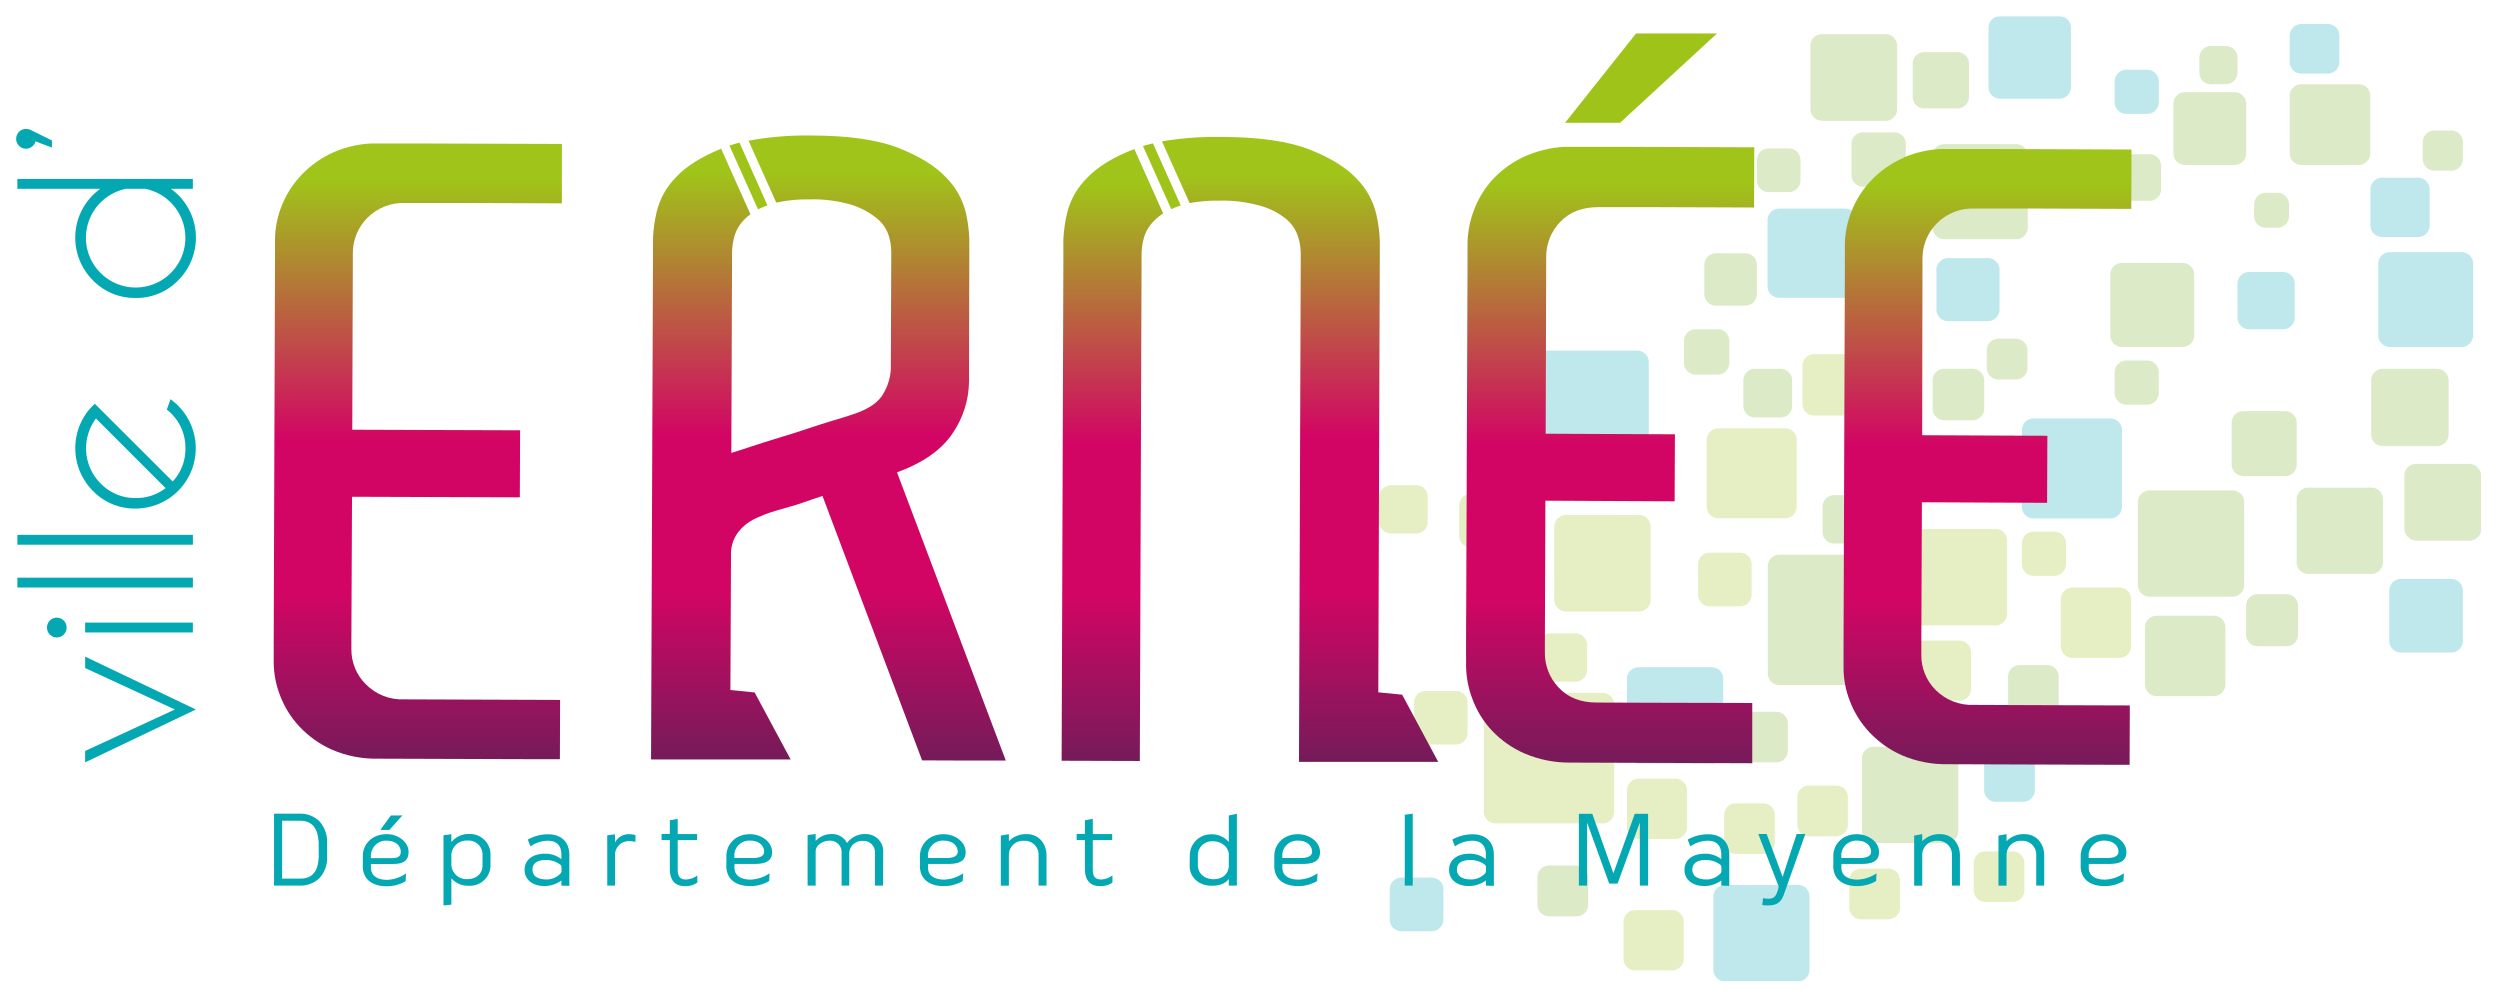 <svg id="Calque_1" data-name="Calque 1" xmlns="http://www.w3.org/2000/svg" xmlns:xlink="http://www.w3.org/1999/xlink" viewBox="0 0 619 248">
  <defs>
    <style>
      .cls-1 {
        fill: none;
      }

      .cls-2 {
        clip-path: url(#clip-path);
      }

      .cls-3 {
        opacity: 0.26;
      }

      .cls-4 {
        clip-path: url(#clip-path-3);
      }

      .cls-5 {
        fill: #78ad25;
      }

      .cls-6 {
        fill: #04a8b3;
      }

      .cls-7 {
        fill: #a0c319;
      }

      .cls-8 {
        clip-path: url(#clip-path-5);
      }

      .cls-9 {
        fill: url(#Dégradé_sans_nom);
      }

      .cls-10 {
        clip-path: url(#clip-path-6);
      }

      .cls-11 {
        fill: url(#Dégradé_sans_nom_2);
      }

      .cls-12 {
        clip-path: url(#clip-path-7);
      }

      .cls-13 {
        fill: url(#Dégradé_sans_nom_3);
      }

      .cls-14 {
        clip-path: url(#clip-path-9);
      }

      .cls-15 {
        fill: url(#Dégradé_sans_nom_4);
      }

      .cls-16 {
        clip-path: url(#clip-path-11);
      }

      .cls-17 {
        fill: url(#Dégradé_sans_nom_5);
      }

      .cls-18 {
        clip-path: url(#clip-path-12);
      }

      .cls-19 {
        fill: url(#Dégradé_sans_nom_6);
      }
    </style>
    <clipPath id="clip-path">
      <rect class="cls-1" x="4" y="4.03" width="610.35" height="238.97"/>
    </clipPath>
    <clipPath id="clip-path-3">
      <rect class="cls-1" x="341.5" y="4.03" width="272.85" height="238.97"/>
    </clipPath>
    <clipPath id="clip-path-5">
      <path class="cls-1" d="M82.62,37.68a25.09,25.09,0,0,0-8,5.65A23.62,23.62,0,0,0,69.73,51a23,23,0,0,0-1.64,8.18l0,5.46-.32,93.91,0,5.47a23.06,23.06,0,0,0,1.58,8.2,23.39,23.39,0,0,0,4.8,7.69,24.83,24.83,0,0,0,8,5.69,27.27,27.27,0,0,0,11.48,2.25l45,.15.05-14.7-24.8-.09-13.77-.05a12.54,12.54,0,0,1-9.51-3.71A12.09,12.09,0,0,1,87,160.7v-2.09L87.16,123l41.55.14.07-16.6-41.56-.14.14-41.67V62.81A12.36,12.36,0,0,1,91,53.89a12.62,12.62,0,0,1,9.54-3.63l13.78,0,24.79.09.05-14.71-45-.15h-.23a27.15,27.15,0,0,0-11.26,2.16"/>
    </clipPath>
    <linearGradient id="Dégradé_sans_nom" data-name="Dégradé sans nom" x1="4" y1="243" x2="5" y2="243" gradientTransform="matrix(0, -152.46, -152.46, 0, 37151.83, 797.83)" gradientUnits="userSpaceOnUse">
      <stop offset="0" stop-color="#751b59"/>
      <stop offset="0.27" stop-color="#d20564"/>
      <stop offset="0.52" stop-color="#d20564"/>
      <stop offset="0.94" stop-color="#a0c419"/>
      <stop offset="1" stop-color="#a0c419"/>
    </linearGradient>
    <clipPath id="clip-path-6">
      <path class="cls-1" d="M378,38.52a24.86,24.86,0,0,0-8.16,5.64A23,23,0,0,0,365,51.91a23.75,23.75,0,0,0-1.64,8.3v5.25L363,159.58v1l0,4.2a23.6,23.6,0,0,0,1.58,8.31,23.11,23.11,0,0,0,4.79,7.78,24.68,24.68,0,0,0,8.12,5.7,28.35,28.35,0,0,0,11.6,2.25l44.77.16,0-14.92L409.32,174l-14-.05c-4,0-7.11-1.26-9.4-3.71a12.3,12.3,0,0,1-3.41-8.73v-1.9l.13-35.64,32,.16.07-16.6-32-.14.13-41.89V63.64a12.28,12.28,0,0,1,3.48-8.7q3.45-3.66,9.43-3.65l14,0,24.56.09.05-14.91-44.77-.16h-.23A27.92,27.92,0,0,0,378,38.52"/>
    </clipPath>
    <linearGradient id="Dégradé_sans_nom_2" data-name="Dégradé sans nom 2" x1="4" y1="243" x2="5" y2="243" gradientTransform="matrix(0, -152.67, -152.67, 0, 37497.62, 799.71)" xlink:href="#Dégradé_sans_nom"/>
    <clipPath id="clip-path-7">
      <path class="cls-1" d="M471.33,39.06a24.87,24.87,0,0,0-8.06,5.64,23.58,23.58,0,0,0-4.85,7.65,22.86,22.86,0,0,0-1.63,8.2l0,5.46-.33,93.9v5.47a22.51,22.51,0,0,0,1.57,8.2,23.45,23.45,0,0,0,4.79,7.68,24.88,24.88,0,0,0,8,5.71,27.63,27.63,0,0,0,11.47,2.25l45,.16.05-14.71-24.8-.08-13.78-.06a12.63,12.63,0,0,1-9.52-3.71,12.1,12.1,0,0,1-3.52-8.73V160l.14-35.64,31,.14.07-16.6-31-.14L476,66.07V64.18a12.38,12.38,0,0,1,3.59-8.92,12.6,12.6,0,0,1,9.54-3.63l13.78,0,24.8.09.05-14.7-45-.17h-.11a27.34,27.34,0,0,0-11.37,2.17"/>
    </clipPath>
    <linearGradient id="Dégradé_sans_nom_3" data-name="Dégradé sans nom 3" x1="4" y1="243" x2="5" y2="243" gradientTransform="translate(-36559.74 799.27) rotate(-90) scale(152.48)" xlink:href="#Dégradé_sans_nom"/>
    <clipPath id="clip-path-9">
      <path class="cls-1" d="M185.33,34.82l6.87,15.34a35.22,35.22,0,0,1,8.21-.79A33,33,0,0,1,211,50.76a18.81,18.81,0,0,1,6.09,3.3A9,9,0,0,1,220,58.18a13.63,13.63,0,0,1,.67,4.1v1.27l-.1,27.84a13.2,13.2,0,0,1-1.75,5.89q-1.74,3.37-7.51,5.26c-.78.27-1.62.56-2.54.83l-2.77.83c-1.85.57-3.93,1.22-6.22,2s-4.62,1.49-6.93,2.19-4.49,1.39-6.57,2.08-3.81,1.26-5.2,1.67l.17-47.66V62.57a16.41,16.41,0,0,1,.59-4.1,9.78,9.78,0,0,1,2.67-4.32,11.09,11.09,0,0,1,1.3-1.11l-7.26-16.22c-4.86,2-8.56,4.26-11.05,6.93a18.32,18.32,0,0,0-4.87,8.53,34.47,34.47,0,0,0-.95,6.65v4.43L161.2,188h.16l-.05.05h34.46l-8.92-16.6-6-.6L181,136.6a8.77,8.77,0,0,1,1.86-4.94,11.25,11.25,0,0,1,3.71-3.05,34,34,0,0,1,5.31-2.09l3.46-1c1.07-.29,2.31-.66,3.7-1.16s2.92-1,4.61-1.56l24.66,65.47,20.74.08-26.95-71.39q9.7-3.56,13.75-9.66a23.05,23.05,0,0,0,4.08-12.85l0-5.06L240,64.69V59.19a34.51,34.51,0,0,0-.88-6.64A18.56,18.56,0,0,0,234.31,44q-3.91-4.22-11.73-7.32t-21.65-3.13h-.36a78.64,78.64,0,0,0-15.23,1.28"/>
    </clipPath>
    <linearGradient id="Dégradé_sans_nom_4" data-name="Dégradé sans nom 4" x1="4" y1="243" x2="5" y2="243" gradientTransform="matrix(0, -154.78, -154.78, 0, 37816.13, 807.42)" xlink:href="#Dégradé_sans_nom"/>
    <clipPath id="clip-path-11">
      <path class="cls-1" d="M269.1,44.11a18.25,18.25,0,0,0-4.86,8.53,34.76,34.76,0,0,0-.95,6.65l0,5.48-.43,123.59,19.36.06.43-123.59V62.93a15.94,15.94,0,0,1,.59-4.1,9.75,9.75,0,0,1,2.67-4.32A12.19,12.19,0,0,1,288,52.85L280.86,36.9q-7.82,3-11.76,7.22"/>
    </clipPath>
    <linearGradient id="Dégradé_sans_nom_5" data-name="Dégradé sans nom 5" x1="4" y1="243" x2="5" y2="243" gradientTransform="matrix(0, -151.52, -151.52, 0, 37095.15, 794.5)" xlink:href="#Dégradé_sans_nom"/>
    <clipPath id="clip-path-12">
      <path class="cls-1" d="M287.7,35l6.85,15.28a37.29,37.29,0,0,1,7.26-.6,34.15,34.15,0,0,1,10.72,1.41,17.79,17.79,0,0,1,6.1,3.28,9.48,9.48,0,0,1,2.74,4.13,13.57,13.57,0,0,1,.69,4.11V65l-.43,123.59h.08l-.07.06h34.47L347.17,172l-5.9-.58.37-109.36V59.56a34.37,34.37,0,0,0-.9-6.65A18.46,18.46,0,0,0,336,44.35c-2.61-2.83-6.5-5.25-11.72-7.31s-12.44-3.1-21.66-3.14h-.5A80.26,80.26,0,0,0,287.7,35"/>
    </clipPath>
    <linearGradient id="Dégradé_sans_nom_6" data-name="Dégradé sans nom 6" x1="4" y1="243" x2="5" y2="243" gradientTransform="matrix(0, -154.74, -154.74, 0, 37923.78, 807.6)" xlink:href="#Dégradé_sans_nom"/>
  </defs>
  <title>logo</title>
  <g class="cls-2">
    <g class="cls-2">
      <g class="cls-3">
        <g class="cls-4">
          <path class="cls-5" d="M538.13,25.69V37.94A2.88,2.88,0,0,0,541,40.83h12.28a2.88,2.88,0,0,0,2.88-2.88V25.69a2.87,2.87,0,0,0-2.88-2.88H541a2.87,2.87,0,0,0-2.86,2.88"/>
          <path class="cls-6" d="M526.47,28.2h5.17a2.89,2.89,0,0,0,2.88-2.88V20.17a2.89,2.89,0,0,0-2.88-2.9h-5.17a2.89,2.89,0,0,0-2.88,2.9v5.15a2.88,2.88,0,0,0,2.88,2.88"/>
          <path class="cls-5" d="M566.93,23.74V37.94a2.9,2.9,0,0,0,2.89,2.9H584a2.9,2.9,0,0,0,2.88-2.9V23.74a2.9,2.9,0,0,0-2.88-2.9H569.82a2.9,2.9,0,0,0-2.89,2.9"/>
          <path class="cls-6" d="M566.93,8.83v6.52a2.88,2.88,0,0,0,2.89,2.88h6.53a2.87,2.87,0,0,0,2.88-2.88V8.83a2.87,2.87,0,0,0-2.88-2.88h-6.53a2.88,2.88,0,0,0-2.89,2.88"/>
          <path class="cls-6" d="M495.22,24.45h14.67a2.89,2.89,0,0,0,2.88-2.89V6.9A2.87,2.87,0,0,0,509.89,4H495.22a2.86,2.86,0,0,0-2.87,2.87V21.55a2.88,2.88,0,0,0,2.87,2.89"/>
          <path class="cls-5" d="M461.32,32.76a2.88,2.88,0,0,0-2.89,2.88v7.69a2.9,2.9,0,0,0,2.89,2.91H469a2.9,2.9,0,0,0,2.88-2.91V35.64A2.88,2.88,0,0,0,469,32.76Z"/>
          <path class="cls-5" d="M476.46,26.84h8.18A2.87,2.87,0,0,0,487.53,24V15.78a2.89,2.89,0,0,0-2.88-2.88h-8.18a2.88,2.88,0,0,0-2.88,2.88V24a2.86,2.86,0,0,0,2.88,2.87"/>
          <path class="cls-5" d="M451.16,29.92h15.69A2.89,2.89,0,0,0,469.74,27V11.32a2.87,2.87,0,0,0-2.89-2.87H451.16a2.87,2.87,0,0,0-2.9,2.87V27a2.89,2.89,0,0,0,2.9,2.88"/>
          <path class="cls-6" d="M456.87,73.75a2.88,2.88,0,0,0,2.88-2.88V54.53a2.88,2.88,0,0,0-2.88-2.88H440.52a2.87,2.87,0,0,0-2.88,2.88V70.87a2.87,2.87,0,0,0,2.88,2.88Z"/>
          <path class="cls-5" d="M424.89,75.68h7.22A2.87,2.87,0,0,0,435,72.81V65.58a2.88,2.88,0,0,0-2.87-2.88h-7.22A2.89,2.89,0,0,0,422,65.58v7.23a2.88,2.88,0,0,0,2.89,2.87"/>
          <path class="cls-5" d="M419.85,92.75h5.46a2.89,2.89,0,0,0,2.88-2.88V84.42a2.9,2.9,0,0,0-2.88-2.9h-5.46a2.9,2.9,0,0,0-2.9,2.9v5.44a2.89,2.89,0,0,0,2.9,2.88"/>
          <path class="cls-5" d="M551.11,20.84A2.86,2.86,0,0,0,554,18V14.27a2.88,2.88,0,0,0-2.87-2.88h-3.69a2.89,2.89,0,0,0-2.87,2.88V18a2.86,2.86,0,0,0,2.87,2.88Z"/>
          <path class="cls-5" d="M561,56.38h2.88a2.89,2.89,0,0,0,2.88-2.89V50.63a2.89,2.89,0,0,0-2.88-2.9H561a2.91,2.91,0,0,0-2.88,2.9v2.86A2.9,2.9,0,0,0,561,56.38"/>
          <path class="cls-5" d="M499.19,35.69h-17.8a2.88,2.88,0,0,0-2.88,2.9V56.36a2.86,2.86,0,0,0,2.88,2.87h17.8a2.87,2.87,0,0,0,2.88-2.87V38.59a2.88,2.88,0,0,0-2.88-2.9"/>
          <path class="cls-6" d="M495.09,76.65V66.79a2.87,2.87,0,0,0-2.88-2.87h-9.85a2.88,2.88,0,0,0-2.9,2.87v9.86a2.9,2.9,0,0,0,2.9,2.88h9.85a2.9,2.9,0,0,0,2.88-2.88"/>
          <path class="cls-5" d="M494.8,93.95h4.32A2.88,2.88,0,0,0,502,91.07V86.75a2.9,2.9,0,0,0-2.89-2.9H494.8a2.9,2.9,0,0,0-2.88,2.9v4.32a2.88,2.88,0,0,0,2.88,2.88"/>
          <path class="cls-5" d="M478.51,101.18a2.88,2.88,0,0,0,2.88,2.88h7a2.9,2.9,0,0,0,2.9-2.88v-7a2.89,2.89,0,0,0-2.9-2.87h-7a2.87,2.87,0,0,0-2.88,2.87Z"/>
          <path class="cls-5" d="M543.28,83V68a2.87,2.87,0,0,0-2.87-2.89h-15a2.88,2.88,0,0,0-2.9,2.89V83a2.9,2.9,0,0,0,2.9,2.91h15A2.89,2.89,0,0,0,543.28,83"/>
          <path class="cls-6" d="M565.29,81.53a2.89,2.89,0,0,0,2.88-2.88V70.23a2.88,2.88,0,0,0-2.88-2.88h-8.43A2.89,2.89,0,0,0,554,70.23v8.42a2.89,2.89,0,0,0,2.88,2.88Z"/>
          <path class="cls-5" d="M526.47,89.27a2.89,2.89,0,0,0-2.88,2.89v5.17a2.88,2.88,0,0,0,2.88,2.87h5.17a2.89,2.89,0,0,0,2.88-2.87V92.15a2.89,2.89,0,0,0-2.88-2.89Z"/>
          <path class="cls-7" d="M458.55,87.69h-9.39a2.89,2.89,0,0,0-2.88,2.9V100a2.88,2.88,0,0,0,2.88,2.88h9.39a2.88,2.88,0,0,0,2.88-2.88V90.59a2.89,2.89,0,0,0-2.88-2.9"/>
          <path class="cls-7" d="M422.58,108.93v16.51a2.87,2.87,0,0,0,2.86,2.88H442a2.86,2.86,0,0,0,2.87-2.88V108.93a2.86,2.86,0,0,0-2.87-2.88H425.44a2.88,2.88,0,0,0-2.86,2.88"/>
          <path class="cls-5" d="M440.84,103.37a2.87,2.87,0,0,0,2.89-2.88V94.2a2.87,2.87,0,0,0-2.89-2.87h-6.28a2.88,2.88,0,0,0-2.91,2.87v6.29a2.89,2.89,0,0,0,2.91,2.88Z"/>
          <path class="cls-5" d="M437.87,47.56h5.06a2.88,2.88,0,0,0,2.87-2.88V39.63a2.88,2.88,0,0,0-2.87-2.88h-5.06A2.9,2.9,0,0,0,435,39.63v5.05a2.9,2.9,0,0,0,2.88,2.88"/>
          <path class="cls-5" d="M523.58,46.84a2.88,2.88,0,0,0,2.88,2.88h5.77a2.87,2.87,0,0,0,2.87-2.88V41.06a2.86,2.86,0,0,0-2.87-2.87h-5.77a2.87,2.87,0,0,0-2.88,2.87Z"/>
          <path class="cls-5" d="M555.44,117.89h10.34a2.87,2.87,0,0,0,2.88-2.86V104.67a2.88,2.88,0,0,0-2.88-2.88H555.44a2.88,2.88,0,0,0-2.88,2.88V115a2.87,2.87,0,0,0,2.88,2.86"/>
          <path class="cls-6" d="M586.92,55.81a2.89,2.89,0,0,0,2.88,2.88h8.91a2.89,2.89,0,0,0,2.88-2.88V46.93A2.9,2.9,0,0,0,598.71,44H589.8a2.9,2.9,0,0,0-2.88,2.89Z"/>
          <path class="cls-6" d="M591.73,62.42a2.87,2.87,0,0,0-2.88,2.88V83a2.89,2.89,0,0,0,2.88,2.91h17.76A2.89,2.89,0,0,0,612.36,83V65.3a2.87,2.87,0,0,0-2.87-2.88Z"/>
          <path class="cls-5" d="M602.76,42.26h4.16a2.9,2.9,0,0,0,2.9-2.88V35.2a2.89,2.89,0,0,0-2.9-2.88h-4.16a2.88,2.88,0,0,0-2.88,2.88v4.18a2.89,2.89,0,0,0,2.88,2.88"/>
          <path class="cls-5" d="M590,110.46h13.37a2.89,2.89,0,0,0,2.9-2.88V94.19a2.88,2.88,0,0,0-2.9-2.87H590a2.87,2.87,0,0,0-2.89,2.87v13.38a2.88,2.88,0,0,0,2.89,2.88"/>
          <rect class="cls-5" x="595.32" y="114.85" width="19.03" height="19.02" rx="2.88" ry="2.88"/>
          <path class="cls-6" d="M503.5,103.61a2.88,2.88,0,0,0-2.88,2.88v19a2.88,2.88,0,0,0,2.88,2.88h19a2.88,2.88,0,0,0,2.9-2.88v-19a2.88,2.88,0,0,0-2.9-2.88Z"/>
          <path class="cls-7" d="M494.08,131H476a2.88,2.88,0,0,0-2.88,2.9v18.06a2.9,2.9,0,0,0,2.88,2.9h18.09a2.89,2.89,0,0,0,2.87-2.9V133.87a2.87,2.87,0,0,0-2.87-2.9"/>
          <path class="cls-5" d="M494.08,109.23h-9.37a2.88,2.88,0,0,0-2.87,2.88v9.36a2.86,2.86,0,0,0,2.87,2.87h9.37a2.86,2.86,0,0,0,2.87-2.87v-9.36a2.88,2.88,0,0,0-2.87-2.88"/>
          <path class="cls-5" d="M552.77,121.42H532.23a2.88,2.88,0,0,0-2.88,2.9v20.53a2.88,2.88,0,0,0,2.88,2.88h20.54a2.89,2.89,0,0,0,2.88-2.88V124.32a2.89,2.89,0,0,0-2.88-2.9"/>
          <path class="cls-7" d="M524.78,145.46H513.14a2.92,2.92,0,0,0-2.88,2.91V160a2.9,2.9,0,0,0,2.88,2.91h11.65a2.89,2.89,0,0,0,2.88-2.91V148.36a2.91,2.91,0,0,0-2.88-2.91"/>
          <path class="cls-7" d="M503.5,142.57h5.15a2.9,2.9,0,0,0,2.9-2.88v-5.16a2.9,2.9,0,0,0-2.9-2.88H503.5a2.89,2.89,0,0,0-2.88,2.88v5.16a2.88,2.88,0,0,0,2.88,2.88"/>
          <path class="cls-5" d="M587.14,120.74H571.55a2.9,2.9,0,0,0-2.9,2.88v15.59a2.88,2.88,0,0,0,2.9,2.88h15.59a2.88,2.88,0,0,0,2.88-2.88V123.62a2.89,2.89,0,0,0-2.88-2.88"/>
          <path class="cls-5" d="M454.14,122.6a2.86,2.86,0,0,0-2.88,2.87v6.23a2.86,2.86,0,0,0,2.88,2.87h6.22a2.87,2.87,0,0,0,2.9-2.87v-6.23a2.87,2.87,0,0,0-2.9-2.87Z"/>
          <path class="cls-5" d="M566.15,147.1H559a2.89,2.89,0,0,0-2.88,2.87v7.12A2.87,2.87,0,0,0,559,160h7.12a2.86,2.86,0,0,0,2.88-2.87V150a2.88,2.88,0,0,0-2.88-2.87"/>
          <path class="cls-5" d="M467.09,137.35h-26.5a2.87,2.87,0,0,0-2.88,2.88v26.5a2.86,2.86,0,0,0,2.88,2.88h26.5a2.87,2.87,0,0,0,2.88-2.88v-26.5a2.88,2.88,0,0,0-2.88-2.88"/>
          <path class="cls-7" d="M430.82,136.86h-7.5a2.88,2.88,0,0,0-2.88,2.87v7.51a2.88,2.88,0,0,0,2.88,2.89h7.5a2.88,2.88,0,0,0,2.88-2.89v-7.51a2.87,2.87,0,0,0-2.88-2.87"/>
          <path class="cls-7" d="M485.13,158.6H476a2.89,2.89,0,0,0-2.88,2.87v9.14A2.88,2.88,0,0,0,476,173.5h9.15a2.87,2.87,0,0,0,2.88-2.88v-9.14a2.88,2.88,0,0,0-2.88-2.87"/>
          <path class="cls-5" d="M506.85,164.68h-6.77a2.88,2.88,0,0,0-2.88,2.88v6.78a2.89,2.89,0,0,0,2.88,2.9h6.77a2.9,2.9,0,0,0,2.88-2.9v-6.78a2.89,2.89,0,0,0-2.88-2.88"/>
          <path class="cls-5" d="M548.09,152.45H534a2.89,2.89,0,0,0-2.89,2.88v14.14a2.89,2.89,0,0,0,2.89,2.88h14.13a2.88,2.88,0,0,0,2.88-2.88V155.33a2.88,2.88,0,0,0-2.88-2.88"/>
          <path class="cls-6" d="M606.91,143.35H594.45a2.87,2.87,0,0,0-2.87,2.88v12.44a2.9,2.9,0,0,0,2.87,2.9h12.46a2.9,2.9,0,0,0,2.9-2.9V146.23a2.88,2.88,0,0,0-2.9-2.88"/>
          <path class="cls-6" d="M423.78,165.2H405.72a2.88,2.88,0,0,0-2.88,2.89v18.07a2.89,2.89,0,0,0,2.88,2.9h18.07a2.88,2.88,0,0,0,2.88-2.9V168.08a2.87,2.87,0,0,0-2.88-2.89"/>
          <path class="cls-6" d="M445.18,219.12H427.11a2.9,2.9,0,0,0-2.88,2.91v18.06a2.91,2.91,0,0,0,2.88,2.91h18.07a2.89,2.89,0,0,0,2.87-2.91V222a2.88,2.88,0,0,0-2.87-2.91"/>
          <path class="cls-5" d="M482,184.9H463.92a2.88,2.88,0,0,0-2.88,2.87v18.09a2.91,2.91,0,0,0,2.88,2.9H482a2.89,2.89,0,0,0,2.87-2.9V187.77A2.86,2.86,0,0,0,482,184.9"/>
          <path class="cls-7" d="M405.82,127.51H387.73a2.92,2.92,0,0,0-2.9,2.91v18.09a2.92,2.92,0,0,0,2.9,2.9h18.09a2.9,2.9,0,0,0,2.87-2.9V130.42a2.9,2.9,0,0,0-2.87-2.91"/>
          <path class="cls-7" d="M383.86,156.81a2.9,2.9,0,0,0-2.89,2.88v6.24a2.89,2.89,0,0,0,2.89,2.87h6.22a2.88,2.88,0,0,0,2.89-2.87v-6.24a2.89,2.89,0,0,0-2.89-2.88Z"/>
          <path class="cls-7" d="M344.39,120.14A2.9,2.9,0,0,0,341.5,123v6.23a2.9,2.9,0,0,0,2.89,2.88h6.22a2.88,2.88,0,0,0,2.89-2.88V123a2.88,2.88,0,0,0-2.89-2.89Z"/>
          <path class="cls-7" d="M396.79,171.56h-26.5a2.88,2.88,0,0,0-2.88,2.88V201a2.88,2.88,0,0,0,2.88,2.88h26.5a2.88,2.88,0,0,0,2.88-2.88V174.44a2.88,2.88,0,0,0-2.88-2.88"/>
          <path class="cls-6" d="M405.35,86.81h-26.5a2.88,2.88,0,0,0-2.88,2.9v26.5a2.88,2.88,0,0,0,2.88,2.88h26.5a2.88,2.88,0,0,0,2.89-2.88V89.71a2.88,2.88,0,0,0-2.89-2.9"/>
          <path class="cls-7" d="M360.54,171.09H353a2.86,2.86,0,0,0-2.89,2.86v7.51a2.89,2.89,0,0,0,2.89,2.88h7.5a2.88,2.88,0,0,0,2.88-2.88v-7.51a2.86,2.86,0,0,0-2.87-2.86"/>
          <path class="cls-7" d="M371.67,122.27h-7.51a2.9,2.9,0,0,0-2.88,2.9v7.5a2.88,2.88,0,0,0,2.88,2.88h7.51a2.87,2.87,0,0,0,2.87-2.88v-7.5a2.89,2.89,0,0,0-2.87-2.9"/>
          <path class="cls-6" d="M373.38,150.52h-7.51a2.9,2.9,0,0,0-2.89,2.9v7.5a2.89,2.89,0,0,0,2.89,2.88h7.51a2.88,2.88,0,0,0,2.89-2.88v-7.5a2.89,2.89,0,0,0-2.89-2.9"/>
          <path class="cls-6" d="M354.56,217.3H347a2.89,2.89,0,0,0-2.9,2.88v7.5a2.89,2.89,0,0,0,2.9,2.9h7.51a2.89,2.89,0,0,0,2.88-2.9v-7.5a2.89,2.89,0,0,0-2.88-2.88"/>
          <path class="cls-7" d="M414.84,192.81h-9.12a2.88,2.88,0,0,0-2.88,2.91v9.12a2.89,2.89,0,0,0,2.88,2.9h9.12a2.89,2.89,0,0,0,2.88-2.9v-9.12a2.89,2.89,0,0,0-2.88-2.91"/>
          <path class="cls-7" d="M414,225.34h-9.14a2.9,2.9,0,0,0-2.89,2.9v9.13a2.9,2.9,0,0,0,2.89,2.9H414a2.9,2.9,0,0,0,2.89-2.9v-9.13a2.9,2.9,0,0,0-2.89-2.9"/>
          <path class="cls-7" d="M436.57,198.9h-6.79a2.89,2.89,0,0,0-2.88,2.88v6.76a2.89,2.89,0,0,0,2.88,2.9h6.79a2.89,2.89,0,0,0,2.88-2.9v-6.76a2.89,2.89,0,0,0-2.88-2.88"/>
          <path class="cls-7" d="M454.7,194.52h-6.78A2.87,2.87,0,0,0,445,197.4v6.77a2.88,2.88,0,0,0,2.88,2.9h6.78a2.89,2.89,0,0,0,2.88-2.9V197.4a2.88,2.88,0,0,0-2.88-2.88"/>
          <path class="cls-7" d="M467.54,215.07h-6.77a2.87,2.87,0,0,0-2.89,2.87v6.79a2.89,2.89,0,0,0,2.89,2.88h6.77a2.89,2.89,0,0,0,2.9-2.88v-6.79a2.87,2.87,0,0,0-2.9-2.87"/>
          <path class="cls-6" d="M500.93,186h-6.77a2.89,2.89,0,0,0-2.89,2.88v6.77a2.89,2.89,0,0,0,2.89,2.88h6.77a2.89,2.89,0,0,0,2.89-2.88v-6.77a2.89,2.89,0,0,0-2.89-2.88"/>
          <path class="cls-7" d="M498.36,210.79h-6.78a2.87,2.87,0,0,0-2.88,2.87v6.79a2.88,2.88,0,0,0,2.88,2.87h6.78a2.88,2.88,0,0,0,2.88-2.87v-6.79a2.87,2.87,0,0,0-2.88-2.87"/>
          <path class="cls-5" d="M439.83,176.24H433a2.88,2.88,0,0,0-2.88,2.88v6.77a2.87,2.87,0,0,0,2.88,2.87h6.78a2.88,2.88,0,0,0,2.89-2.87v-6.77a2.88,2.88,0,0,0-2.89-2.88"/>
          <path class="cls-5" d="M390.35,214.31h-6.8a2.89,2.89,0,0,0-2.88,2.88V224a2.89,2.89,0,0,0,2.88,2.88h6.8a2.88,2.88,0,0,0,2.88-2.88v-6.77a2.88,2.88,0,0,0-2.88-2.88"/>
        </g>
      </g>
    </g>
    <polygon class="cls-6" points="43.3 175.67 21.08 165.41 21.08 162.58 48.49 175.67 21.08 188.76 21.08 185.94 43.3 175.67"/>
    <g class="cls-2">
      <path class="cls-6" d="M12.34,153.66a2.31,2.31,0,0,1,1.71-.72,2.34,2.34,0,0,1,1.74.72,2.46,2.46,0,0,1,0,3.45,2.34,2.34,0,0,1-1.74.72,2.31,2.31,0,0,1-1.71-.72,2.46,2.46,0,0,1,0-3.45m8.74.5H47.75v2.44H21.08Z"/>
      <rect class="cls-6" x="4.3" y="143.03" width="43.46" height="2.44"/>
      <rect class="cls-6" x="4.3" y="132.43" width="43.46" height="2.44"/>
      <path class="cls-6" d="M42.76,119.21a11.75,11.75,0,0,0,3.15-8.2,11.88,11.88,0,0,0-3.61-8.72q-.46-.46-1-.87l.92-2.58a15.51,15.51,0,0,1,1.87,1.6,14.92,14.92,0,0,1-10.57,25.48A14.36,14.36,0,0,1,23,121.54a15,15,0,0,1-1.19-19.8q.54-.65,1.19-1.3l.49-.46,1.85,1.85Zm-19-15.59a12.34,12.34,0,0,0,1.15,16.08,11.84,11.84,0,0,0,8.7,3.61A11.78,11.78,0,0,0,41,120.86Z"/>
      <path class="cls-6" d="M47.75,44.3v2.44H42.32a18.29,18.29,0,0,1,1.82,1.55,14.92,14.92,0,0,1,0,21.1A14.36,14.36,0,0,1,33.6,73.77,14.39,14.39,0,0,1,23,69.4a14.92,14.92,0,0,1,0-21.1,18.39,18.39,0,0,1,1.82-1.55H4.3V44.3ZM36,46.75H31.19a12.39,12.39,0,0,0-9.91,12.11A12.33,12.33,0,0,0,33.6,71.19a12.31,12.31,0,0,0,12.3-12.33A12.4,12.4,0,0,0,36,46.75"/>
      <path class="cls-6" d="M8.78,35a2.07,2.07,0,0,1-.62,1.09,2.32,2.32,0,0,1-1.74.73,2.31,2.31,0,0,1-1.71-.72,2.46,2.46,0,0,1,0-3.45,2.31,2.31,0,0,1,1.71-.72,2.91,2.91,0,0,1,1.06.19l5.38,2.66v1.76Z"/>
    </g>
    <g class="cls-8">
      <rect class="cls-9" x="67.72" y="35.52" width="71.4" height="152.46"/>
    </g>
    <g class="cls-10">
      <rect class="cls-11" x="362.96" y="36.36" width="71.4" height="152.67"/>
    </g>
    <g class="cls-12">
      <rect class="cls-13" x="456.4" y="36.89" width="71.41" height="152.48"/>
    </g>
    <g class="cls-2">
      <path class="cls-6" d="M81,208.68v3.49a7.41,7.41,0,0,1-1.95,5.3,6.79,6.79,0,0,1-4.7,1.81H67.85V201.46h6.52a6.7,6.7,0,0,1,4.7,1.88A7.57,7.57,0,0,1,81,208.68m-2.1,0c-.16-3.16-1.22-5.42-4.6-5.47H69.85v14.33h4.47c3.38,0,4.44-2.21,4.6-5.37Z"/>
      <path class="cls-6" d="M89.84,214.29v-2.35c0-2.8,2.16-5.39,5.84-5.39,2.73-.07,5.48,1.8,5.48,4.37,0,2.4-1.58,3-3.87,3H91.84v.93c0,2.09,1.79,3,4,3a8.79,8.79,0,0,0,4.7-1.59c0,.07-.08,1.5-.1,1.92a9.15,9.15,0,0,1-4.7,1.26c-3,0-5.92-1.26-5.92-5.11m2-2.73v.88H97c1.22,0,2.23-.26,2.23-1.57s-1.06-2.76-3.53-2.76a3.71,3.71,0,0,0-3.84,3.44m7.77-9.69-3.22,3.59H94.31v-.21l2.47-3.37Z"/>
      <path class="cls-6" d="M111.76,224l-1.95.19V206.81l1.95-.26v1.95a5.53,5.53,0,0,1,4.42-2,5.08,5.08,0,0,1,5.27,4.94v2.71a5.07,5.07,0,0,1-5.35,5.16,5.4,5.4,0,0,1-4.34-1.85Zm3.84-6.32c2.23,0,3.87-1.21,3.87-3.47v-2.49a3.46,3.46,0,0,0-3.79-3.59,3.73,3.73,0,0,0-3.92,3.59v2.47a3.75,3.75,0,0,0,3.84,3.49"/>
      <path class="cls-6" d="M139,219.28V218a7.05,7.05,0,0,1-4.23,1.38c-2.83,0-4.88-1.52-4.88-4s2-4,5.06-4a6.29,6.29,0,0,1,4.05,1.35v-1.16c0-2-1-3.4-3.32-3.4a7.63,7.63,0,0,0-4.34,1.4c-.28-.71-.44-1.14-.65-1.69a10.21,10.21,0,0,1,5.06-1.31c3.3,0,5.19,2,5.22,5v7.77Zm-3.71-1.52a4.75,4.75,0,0,0,3.32-1.31,1,1,0,0,0,.42-.71v-1.07a.82.82,0,0,0-.42-.67,5.88,5.88,0,0,0-3.32-1.07c-2.1,0-3.45.67-3.45,2.35s1.32,2.45,3.45,2.47"/>
      <path class="cls-6" d="M150.35,206.83l1.92-.26v2.14l.08-.26a3.82,3.82,0,0,1,3.48-1.9,4.54,4.54,0,0,1,1.51.24v1.66a8.11,8.11,0,0,0-1.48-.19,3.45,3.45,0,0,0-3.58,3.16v7.86h-1.92Z"/>
      <path class="cls-6" d="M172.68,218.52a5.09,5.09,0,0,1-3.19.88c-2.6,0-3.64-1.83-3.64-4.18V208H163.8v-1.52h2.05V203.1l1.95-.36v3.78h4.8V208h-4.8v7.1c0,1.59.29,2.66,2.08,2.66a5.08,5.08,0,0,0,2.78-1c0,.43,0,1.28,0,1.73"/>
      <path class="cls-6" d="M179.85,214.29v-2.35c0-2.8,2.16-5.39,5.84-5.39,2.93,0,5.48,1.95,5.48,4.44s-2.1,2.92-4.39,2.92h-4.93v.93c0,2.09,1.79,2.95,4,2.95a8.79,8.79,0,0,0,4.7-1.57c0,.07-.08,1.5-.1,1.92a9.16,9.16,0,0,1-4.7,1.26c-3,0-5.92-1.26-5.92-5.11m2-2.73v.88h4.62c1.22,0,2.75-.26,2.75-1.57s-1.06-2.73-3.53-2.73a3.69,3.69,0,0,0-3.84,3.42"/>
      <path class="cls-6" d="M218.64,219.28h-2v-8.17a2.81,2.81,0,0,0-2.93-2.9,3.19,3.19,0,0,0-3.43,2.9v8.17h-1.9v-8.39a2.83,2.83,0,0,0-3.07-2.73c-1.4,0-3.35,1-3.35,2.64v8.48h-2V206.76l2-.26v1.71a5.22,5.22,0,0,1,3.77-1.69,4.14,4.14,0,0,1,4,2.21,5.4,5.4,0,0,1,4.6-2.21,4.27,4.27,0,0,1,4.36,4.28Z"/>
      <path class="cls-6" d="M227.78,214.29v-2.35c0-2.8,2.16-5.39,5.84-5.39,2.93,0,5.48,1.95,5.48,4.44s-2.1,2.92-4.39,2.92h-4.93v.93c0,2.09,1.79,2.95,4,2.95a8.79,8.79,0,0,0,4.7-1.57c0,.07-.08,1.5-.1,1.92a9.16,9.16,0,0,1-4.7,1.26c-3,0-5.92-1.26-5.92-5.11m2-2.73v.88h4.62c1.22,0,2.75-.26,2.75-1.57s-1.06-2.73-3.53-2.73a3.69,3.69,0,0,0-3.84,3.42"/>
      <path class="cls-6" d="M259.15,219.28h-2v-7.84a3.41,3.41,0,0,0-3.66-3.25,3.48,3.48,0,0,0-3.69,3.4v7.7h-2v-12.4l2-.36v1.76a5.82,5.82,0,0,1,4.39-1.76c3.12,0,4.93,2.45,4.93,5.32v7.44Z"/>
      <path class="cls-6" d="M275.46,218.52a5.09,5.09,0,0,1-3.19.88c-2.6,0-3.64-1.83-3.64-4.18V208h-2.05v-1.52h2.05V203.1l1.95-.36v3.78h4.8V208h-4.8v7.1c0,1.59.29,2.66,2.08,2.66a5.08,5.08,0,0,0,2.78-1c0,.43,0,1.28,0,1.73"/>
      <path class="cls-6" d="M294.59,211.77a5.25,5.25,0,0,1,5.3-5.2,5.57,5.57,0,0,1,4.36,1.9v-6.56l2-.43v17.8h-2l0-1.66c-.7,1-2.1,1.73-4.34,1.69-2.86,0-5.35-1.95-5.35-4.85Zm5.92,5.92c2.29,0,3.76-1.43,3.74-3.47v-2.59c0-1.59-1.48-3.33-4-3.33a3.5,3.5,0,0,0-3.66,3.33v2.57c0,2,1.53,3.49,3.95,3.49"/>
      <path class="cls-6" d="M315.52,214.29v-2.35c0-2.8,2.16-5.39,5.84-5.39,2.93,0,5.48,1.95,5.48,4.44s-2.1,2.92-4.39,2.92h-4.93v.93c0,2.09,1.79,2.95,4,2.95a8.79,8.79,0,0,0,4.7-1.57c0,.07-.08,1.5-.1,1.92a9.16,9.16,0,0,1-4.7,1.26c-3,0-5.92-1.26-5.92-5.11m2-2.73v.88h4.62c1.22,0,2.75-.26,2.75-1.57s-1.07-2.73-3.53-2.73a3.69,3.69,0,0,0-3.84,3.42"/>
      <polygon class="cls-6" points="349.8 219.28 347.82 219.28 347.82 201.72 349.8 201.46 349.8 219.28"/>
      <path class="cls-6" d="M367.9,219.28V218a7.05,7.05,0,0,1-4.23,1.38c-2.83,0-4.88-1.52-4.88-4s2-4,5.06-4a6.29,6.29,0,0,1,4.05,1.35v-1.16c0-2-1-3.4-3.32-3.4a7.62,7.62,0,0,0-4.34,1.4c-.29-.71-.44-1.14-.65-1.69a10.21,10.21,0,0,1,5.07-1.31c3.3,0,5.19,2,5.22,5v7.77Zm-3.71-1.52a4.75,4.75,0,0,0,3.32-1.31,1,1,0,0,0,.42-.71v-1.07a.82.82,0,0,0-.42-.67,5.88,5.88,0,0,0-3.32-1.07c-2.1,0-3.45.67-3.45,2.35s1.32,2.45,3.45,2.47"/>
      <polygon class="cls-6" points="408.07 201.49 408.07 219.28 406.02 219.28 406.02 203.67 400.51 218.78 398.44 218.78 392.96 203.67 392.96 219.28 390.93 219.28 390.93 201.49 394.25 201.49 399.48 216.22 404.77 201.49 408.07 201.49"/>
      <path class="cls-6" d="M426.19,219.28V218a7.05,7.05,0,0,1-4.23,1.38c-2.83,0-4.88-1.52-4.88-4s2-4,5.06-4a6.29,6.29,0,0,1,4.05,1.35v-1.16c0-2-1-3.4-3.32-3.4a7.62,7.62,0,0,0-4.34,1.4c-.29-.71-.44-1.14-.65-1.69a10.21,10.21,0,0,1,5.07-1.31c3.3,0,5.19,2,5.22,5v7.77Zm-3.71-1.52a4.75,4.75,0,0,0,3.32-1.31,1,1,0,0,0,.42-.71v-1.07a.82.82,0,0,0-.42-.67,5.88,5.88,0,0,0-3.32-1.07c-2.1,0-3.45.67-3.45,2.35s1.32,2.45,3.45,2.47"/>
      <path class="cls-6" d="M441.64,221.61c-.91,2.45-2.57,2.78-5.3,2.5l.18-1.71c2.18.31,3,.17,3.66-1.9l.23-1-5.06-13h2.08c.41,1.14,3.95,10.62,3.95,10.62.1-.31,3.07-9.5,3.48-10.62H447Z"/>
      <path class="cls-6" d="M453.93,214.29v-2.35c0-2.8,2.16-5.39,5.84-5.39,2.93,0,5.48,1.95,5.48,4.44s-2.1,2.92-4.39,2.92h-4.93v.93c0,2.09,1.79,2.95,4,2.95a8.79,8.79,0,0,0,4.7-1.57c0,.07-.08,1.5-.1,1.92a9.16,9.16,0,0,1-4.7,1.26c-3,0-5.92-1.26-5.92-5.11m2-2.73v.88h4.62c1.22,0,2.75-.26,2.75-1.57s-1.07-2.73-3.53-2.73a3.69,3.69,0,0,0-3.84,3.42"/>
      <path class="cls-6" d="M485.3,219.28h-2v-7.84a3.41,3.41,0,0,0-3.66-3.25,3.48,3.48,0,0,0-3.69,3.4v7.7h-2v-12.4l2-.36v1.76a5.82,5.82,0,0,1,4.39-1.76c3.12,0,4.94,2.45,4.94,5.32v7.44Z"/>
      <path class="cls-6" d="M506.17,219.28h-2v-7.84a3.41,3.41,0,0,0-3.66-3.25,3.48,3.48,0,0,0-3.69,3.4v7.7h-2v-12.4l2-.36v1.76a5.82,5.82,0,0,1,4.39-1.76c3.12,0,4.94,2.45,4.94,5.32v7.44Z"/>
      <path class="cls-6" d="M515.18,214.29v-2.35c0-2.8,2.16-5.39,5.84-5.39,2.93,0,5.48,1.95,5.48,4.44s-2.1,2.92-4.39,2.92h-4.93v.93c0,2.09,1.79,2.95,4,2.95a8.79,8.79,0,0,0,4.7-1.57c0,.07-.08,1.5-.1,1.92a9.16,9.16,0,0,1-4.7,1.26c-3,0-5.92-1.26-5.92-5.11m2-2.73v.88h4.62c1.22,0,2.75-.26,2.75-1.57s-1.07-2.73-3.53-2.73a3.69,3.69,0,0,0-3.84,3.42"/>
      <polygon class="cls-7" points="425.14 8.28 401.12 30.41 387.5 30.41 405.09 8.28 425.14 8.28"/>
    </g>
    <g class="cls-14">
      <rect class="cls-15" x="161.2" y="33.53" width="87.82" height="154.78"/>
    </g>
    <g class="cls-2">
      <path class="cls-7" d="M190,50.81,183.1,35.32c-.87.22-1.7.47-2.49.73l7.08,15.8a21.29,21.29,0,0,1,2.34-1"/>
      <path class="cls-7" d="M283,36.16l7,15.62q.85-.39,1.81-.73l.55-.18L285.47,35.5c-.86.2-1.69.42-2.48.66"/>
    </g>
    <g class="cls-16">
      <rect class="cls-17" x="262.84" y="36.9" width="25.17" height="151.52"/>
    </g>
    <g class="cls-18">
      <rect class="cls-19" x="287.7" y="33.9" width="68.41" height="154.74"/>
    </g>
  </g>
</svg>
